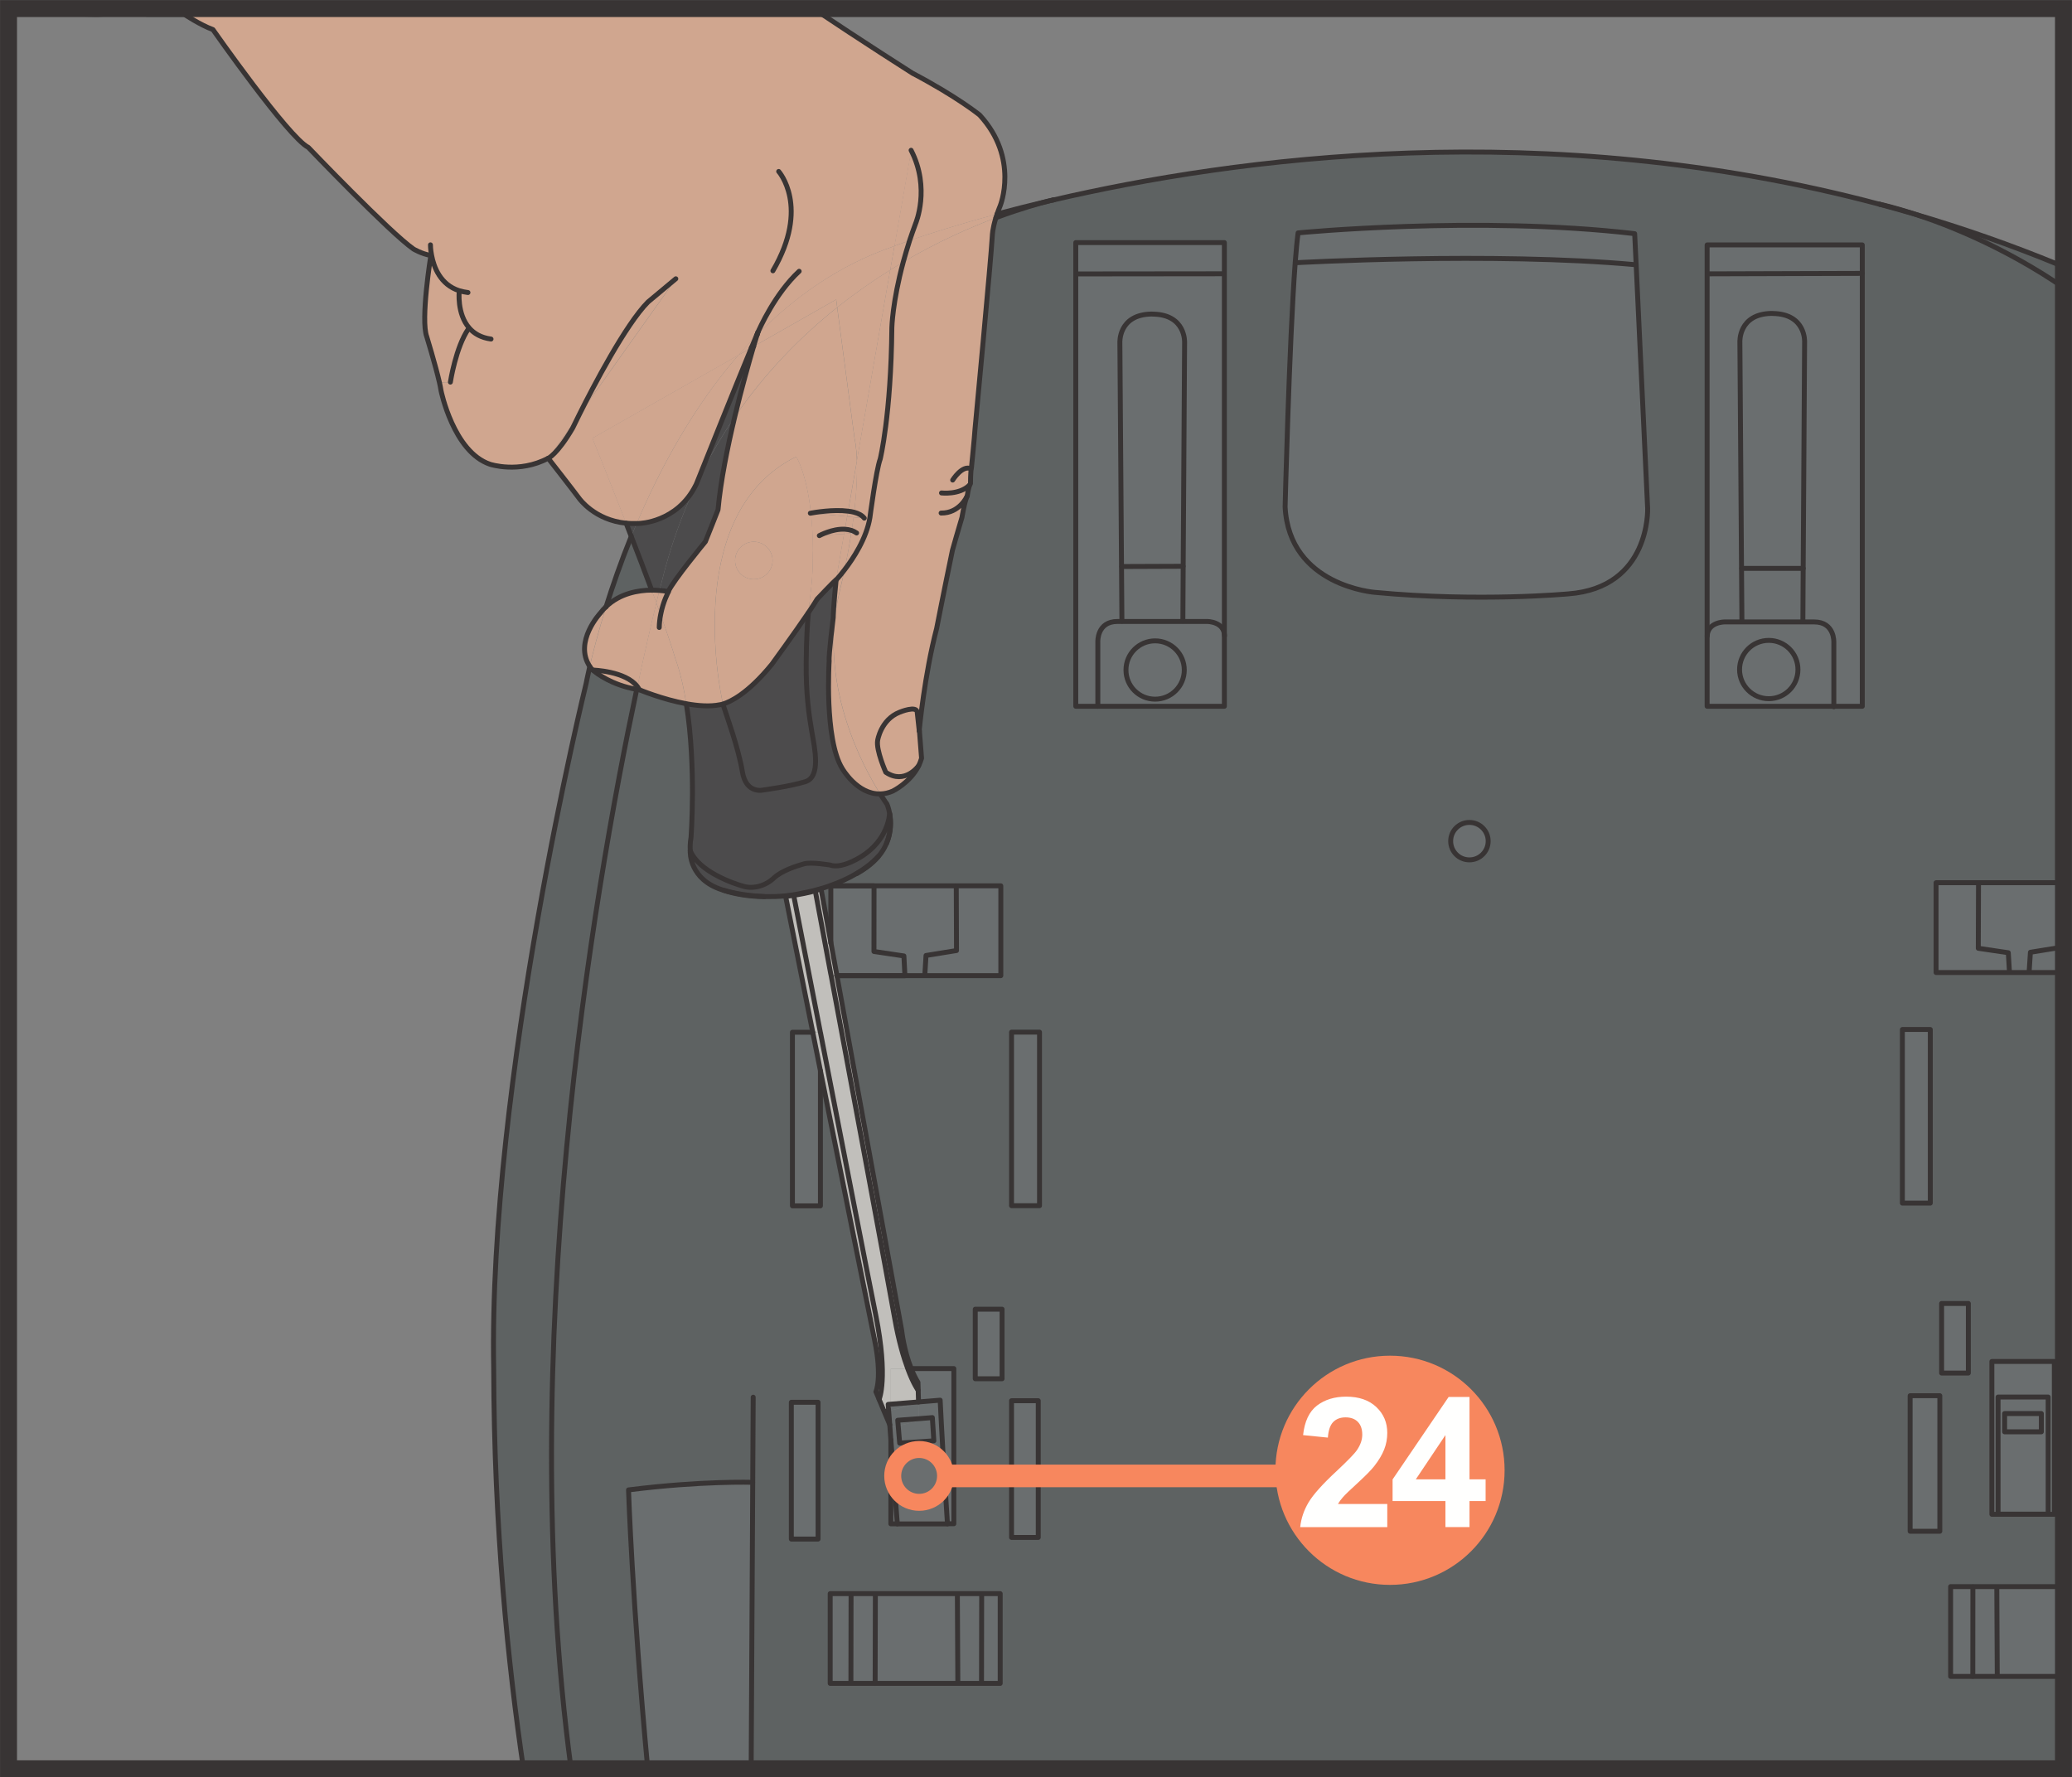 <?xml version="1.0" encoding="UTF-8"?>
<!DOCTYPE svg PUBLIC "-//W3C//DTD SVG 1.1//EN" "http://www.w3.org/Graphics/SVG/1.1/DTD/svg11.dtd">
<!-- Creator: CorelDRAW 2017 -->
<svg xmlns="http://www.w3.org/2000/svg" xml:space="preserve" width="32.306mm" height="27.71mm" version="1.1" style="shape-rendering:geometricPrecision; text-rendering:geometricPrecision; image-rendering:optimizeQuality; fill-rule:evenodd; clip-rule:evenodd"
viewBox="0 0 265.08 227.36"
 xmlns:xlink="http://www.w3.org/1999/xlink">
 <rect x="0" y="0" width="265.08" height="227.36" fill="#808080" stroke="none"/>
 <defs>
  <style type="text/css">
   <![CDATA[
    .str2 {stroke:#383434;stroke-width:2.17;stroke-miterlimit:4}
    .str4 {stroke:#F7875E;stroke-width:2.17;stroke-miterlimit:4}
    .str3 {stroke:#F7875E;stroke-width:2.89;stroke-miterlimit:4}
    .str1 {stroke:#383434;stroke-width:0.63;stroke-miterlimit:10}
    .str0 {stroke:#383434;stroke-width:0.63;stroke-linecap:round;stroke-linejoin:round;stroke-miterlimit:10}
    .fil6 {fill:none;fill-rule:nonzero}
    .fil2 {fill:#FFFFFE;fill-rule:nonzero}
    .fil5 {fill:#4C4B4C;fill-rule:nonzero}
    .fil7 {fill:#F7875E;fill-rule:nonzero}
    .fil0 {fill:#5E6262;fill-rule:nonzero}
    .fil4 {fill:#C1BFBB;fill-rule:nonzero}
    .fil3 {fill:#D0A68F;fill-rule:nonzero}
    .fil1 {fill:#6A6E6F;fill-rule:nonzero}
   ]]>
  </style>
 </defs>
 <g id="Слой_x0020_1">
  <path class="fil0" d="M104.66 179.39l-3.42 0 0 17.5 3.42 0 0 -17.5zm-37.69 46.89l15.9 0c-2.01,-21.61 -2.46,-35.68 -2.46,-35.68 9.33,-1.18 15.88,-0.97 15.88,-0.97l0 0 -0.2 36.65 167.9 0 0 -11.82 -8.47 0 -3.13 0 -2.84 0 0 -11.49 2.85 0 3.06 0 8.53 0 0 -78.57 -4.39 0 -2.52 0 -9.39 0 0 -11.49 5.43 0 10.5 0 0.37 0 0 -78.83c-0.35,-0.15 -0.55,-0.21 -0.55,-0.21 -6.26,-2.58 -12.51,-4.76 -18.71,-6.56 -1.42,-0.41 -2.83,-0.8 -4.23,-1.18 -0.04,-0.01 -0.06,-0.01 -0.06,-0.01 -42.73,-11.37 -82.6,-5.91 -105.68,-0.54 -0.02,0.01 -0.04,0.01 -0.06,0.01 -0.07,0.01 -0.16,0.04 -0.27,0.06 -0.07,0.02 -0.16,0.04 -0.25,0.06 -1.13,0.28 -3.55,0.94 -6.76,2.14 -0.47,1.5 -0.47,2.32 -0.47,2.32 -0.16,2.91 -2.22,24.8 -2.22,24.8 -0.04,0.89 -0.45,4.86 -0.45,4.86 -0.12,0.48 -0.12,2.02 -0.12,2.02 -0.28,0.49 -0.41,1.58 -0.41,1.58 -0.32,0.56 -0.69,2.75 -0.69,2.75 -0.32,1.05 -1.22,4.21 -1.22,4.21 -1.18,5.63 -2.02,10 -2.02,10 -1.55,5.93 -2.2,12.75 -2.23,13.06l0 0.01 0.28 3.56c-0.09,0.33 -0.21,0.65 -0.36,0.95 -1.07,2.16 -3.32,3.26 -3.32,3.26 -0.56,0.23 -1.08,0.35 -1.58,0.36 0.52,0.82 0.85,1.27 0.85,1.27 0,0 0.21,0.46 0.34,1.19l0 0c0,0.03 0.01,0.05 0.01,0.08 0.16,0.95 0.21,2.32 -0.41,3.76 -0.02,0.06 -0.05,0.12 -0.08,0.18 -0.4,0.9 -0.88,1.41 -0.97,1.51 -0.01,0.01 -0.02,0.02 -0.02,0.02 -0.62,0.72 -1.46,1.43 -2.6,2.07 -0.05,0.03 -0.09,0.05 -0.14,0.08 -1.12,0.67 -2.3,1.17 -3.35,1.55l0.01 0.03 5.53 -0.01 0 0.01 10.52 0 5.7 0 0 11.49 -9.72 0 -2.55 0 0 0 -8.72 -0 8.3 45.4c0,0 0.26,2.5 1.22,4.88l5.47 0 0 19.85 -0.83 0 0 0.01 -6.41 0 0 -0.01 -0.83 0 0 -10.74c-0.05,-0.64 -0.1,-1.31 -0.14,-1.93l-0.69 -1.63 -0.67 -1.61 -0.41 -0.98c0,0 0.83,-1.82 -0.18,-6.67 -0.56,-2.68 -3.97,-19.69 -6.92,-34.39l0 17.28 -3.57 0 0 -22.21 2.59 0c-1.94,-9.71 -3.47,-17.37 -3.47,-17.37 0,0 0.43,-0.05 1.05,-0.14 0.76,-0.12 1.83,-0.31 2.76,-0.58 0.25,-0.07 0.49,-0.16 0.72,-0.24l-0 -0.02c-1.34,0.4 -2.27,0.54 -2.27,0.54 -1.64,0.38 -3.22,0.49 -4.63,0.47 -0.11,0 -0.21,-0 -0.31,-0 -1.94,-0.02 -3.74,-0.3 -5.24,-0.81 -0.08,-0.03 -0.12,-0.04 -0.12,-0.04l-0.05 -0.01c-4.19,-1.34 -4.1,-4.77 -4.08,-5.02l0 -0.01c-0.06,-0.94 0.09,-1.6 0.09,-1.6 0,0 0.7,-9.04 -0.59,-17.14 -3.07,-0.56 -5.99,-1.78 -5.99,-1.78 -0.12,-0.02 -0.25,-0.04 -0.38,-0.06 -3.2,-0.57 -5.1,-2.03 -5.62,-2.48 -0.1,-0.08 -0.15,-0.13 -0.15,-0.13 -0.09,-0.11 -0.17,-0.23 -0.24,-0.34 -0.32,1.39 -0.47,2.19 -0.47,2.19 0,0 -12.51,50.79 -11.81,87.64 0.05,20.32 1.84,37.91 3.81,51.17zm61.23 -58.8l-3.43 0 0 8.9 3.43 0 0 -8.9zm4.64 11.72l-3.42 0 0 17.49 3.42 0 0 -17.49zm0.15 -47.16l-3.57 0 0 22.21 3.57 0 0 -22.21zm57.4 -24.43c0,-1.32 -1.08,-2.39 -2.4,-2.39 -1.33,0 -2.4,1.07 -2.4,2.39 0,1.33 1.07,2.4 2.4,2.4 1.32,0 2.4,-1.07 2.4,-2.4zm10.24 -31.63c10.55,-0.78 10.15,-10.94 10.15,-10.94l-1.47 -31.17 -0.19 -3.97c-20.11,-2.35 -43.06,-0.1 -43.06,-0.1 -0.13,0.97 -0.25,2.28 -0.37,3.82 -0.78,10.33 -1.29,31.22 -1.29,31.22 0.52,10.15 11.52,10.94 11.52,10.94 13.28,1.27 24.7,0.2 24.7,0.2zm46.32 55.73l-3.58 0 0 22.21 3.58 0 0 -22.21zm1.22 46.85l-3.8 0 0 17.34 3.8 0 0 -17.34zm3.65 -11.8l-3.42 0 0 8.9 3.42 0 0 -8.9zm11 7.42l-7.99 0 0 19.55 7.99 0 0 -19.55zm-150.86 41.18l10.58 0 3.02 0 2.39 0 0 -11.49 -2.37 0 -3.11 0 -10.49 0 -3.11 0 -2.67 0 0 11.49 2.66 0 3.1 0zm122.65 -125l3.64 0 0 -55.39 0 -3.64 -19.85 0 0 3.7 0 46.34 0 8.98 16.21 0zm-77.97 -9.11l0 -46.22 0 -3.99 -19.01 0 0 4.01 0 55.31 2.82 0 16.2 0 0 -9.11z"/>
  <polygon class="fil1" points="263.99,124.41 259.6,124.41 259.6,124.27 259.76,121.82 263.66,121.19 263.62,113.01 263.62,112.92 263.99,112.92 "/>
  <polygon class="fil1" points="263.99,214.46 255.52,214.46 255.52,214.4 255.46,203.03 255.46,202.98 263.99,202.98 "/>
  <polygon class="fil1" points="263.62,113.01 263.66,121.19 259.76,121.82 259.6,124.26 259.6,124.41 257.08,124.41 257.08,124.36 256.93,121.88 253.09,121.31 253.12,112.98 253.12,112.92 263.62,112.92 "/>
  <path class="fil1" d="M262.03 178.72l-6.41 0 0 14.99 6.41 0 0 -14.99zm0.79 15l-7.99 0 0 -19.55 7.99 0 0 19.55z"/>
  <path class="fil1" d="M261.16 180.83l-4.7 0 0 2.34 4.7 0 0 -2.34zm0.88 12.87l-6.41 0 0 -14.99 6.41 0 0 14.99z"/>
  <polygon class="fil1" points="261.16,183.17 256.46,183.17 256.46,180.83 261.16,180.83 "/>
  <polygon class="fil1" points="257.08,124.35 257.08,124.41 247.69,124.41 247.69,112.92 253.12,112.92 253.12,112.98 253.09,121.31 256.93,121.88 "/>
  <polygon class="fil1" points="255.52,214.4 255.52,214.46 252.39,214.46 252.39,214.44 252.4,203.02 252.4,202.97 255.46,202.97 255.46,203.03 "/>
  <polygon class="fil1" points="252.4,202.97 252.4,203.02 252.39,214.44 252.39,214.46 249.55,214.46 249.55,202.97 "/>
  <polygon class="fil1" points="251.82,175.65 248.4,175.65 248.4,166.75 251.82,166.75 "/>
  <polygon class="fil1" points="248.17,195.89 244.38,195.89 244.38,178.55 248.17,178.55 "/>
  <polygon class="fil1" points="246.95,153.91 243.37,153.91 243.37,131.7 246.95,131.7 "/>
  <path class="fil1" d="M230.68 72.71l0.18 -28.96c0,0 0.19,-3.58 -4.04,-3.65l-0.21 -0c-4.23,0.08 -4.02,3.68 -4.02,3.68l0.21 28.94 0.05 6.65 0 0.19 -2.2 0c-0.04,0 -2.17,0.01 -2.23,1.82l-0.01 0 0 -46.34 0.03 0 19.81 -0.06 0.01 0 0 55.39 -3.64 0 0 -8.16c0,0 0.14,-2.64 -2.52,-2.63l-1.44 0 0 -0.21 0.04 -6.64z"/>
  <polygon class="fil1" points="238.25,31.33 238.25,34.97 238.24,34.97 218.43,35.03 218.4,35.03 218.4,31.33 "/>
  <path class="fil1" d="M230.02 85.65c0,-2.06 -1.67,-3.73 -3.73,-3.73 -2.06,0 -3.74,1.67 -3.74,3.73 0,2.07 1.67,3.73 3.74,3.73 2.06,0 3.73,-1.67 3.73,-3.73zm4.59 -3.46l0 8.16 -16.21 0 0 -8.98 0.01 0c0.05,-1.81 2.18,-1.81 2.23,-1.81l2.2 0 7.8 0 1.44 0c2.66,-0.01 2.53,2.63 2.53,2.63z"/>
  <path class="fil1" d="M226.82 40.1c4.23,0.07 4.04,3.65 4.04,3.65l-0.18 28.96 -7.85 0 -0.04 0 -0.21 -28.95c0,0 -0.21,-3.6 4.03,-3.68l0.21 0.01z"/>
  <polygon class="fil1" points="230.68,72.71 230.64,79.35 230.64,79.56 222.84,79.56 222.84,79.37 222.79,72.71 222.83,72.71 "/>
  <path class="fil1" d="M226.29 81.92c2.06,0 3.73,1.67 3.73,3.73 0,2.07 -1.67,3.73 -3.73,3.73 -2.06,0 -3.73,-1.67 -3.73,-3.73 0,-2.06 1.67,-3.73 3.73,-3.73z"/>
  <path class="fil1" d="M210.78 65.03c0,0 0.39,10.15 -10.15,10.94 0,0 -11.42,1.07 -24.7,-0.19 0,0 -11,-0.78 -11.52,-10.94 0,0 0.52,-20.9 1.29,-31.22l0.03 0c0,0 25.19,-1.42 43.52,0.26l0.06 -0.01 1.47 31.17z"/>
  <path class="fil1" d="M209.12 29.89l0.19 3.97 -0.06 0.01c-18.33,-1.67 -43.52,-0.26 -43.52,-0.26l-0.03 0c0.12,-1.55 0.24,-2.85 0.37,-3.82 0,0 22.95,-2.25 43.06,0.1z"/>
  <path class="fil1" d="M187.99 105.21c1.32,0 2.4,1.07 2.4,2.39 0,1.33 -1.08,2.4 -2.4,2.4 -1.33,0 -2.4,-1.07 -2.4,-2.4 0,-1.32 1.07,-2.39 2.4,-2.39z"/>
  <path class="fil1" d="M151.51 85.71c0,-2.06 -1.67,-3.73 -3.73,-3.73 -2.07,0 -3.73,1.67 -3.73,3.73 0,2.06 1.67,3.73 3.73,3.73 2.06,0 3.73,-1.67 3.73,-3.73zm5.13 -4.48l0 9.12 -16.2 0 0 -8.22c0,0 -0.14,-2.64 2.53,-2.63l0.56 0 7.8 0 3.08 0c0.07,0 2.11,0.01 2.23,1.74z"/>
  <path class="fil1" d="M156.64 35.02l0 46.22c-0.11,-1.73 -2.16,-1.74 -2.23,-1.74l-3.08 0 0 -0.07 0.04 -6.99 0.18 -28.6c0,0 0.19,-3.58 -4.04,-3.65l-0.22 -0c-4.23,0.08 -4.02,3.68 -4.02,3.68l0.21 28.62 0.05 6.98 0 0.05 -0.56 0c-2.67,-0 -2.53,2.63 -2.53,2.63l0 8.22 -2.82 0 0 -55.31 0.01 0 18.87 -0.02 0.13 0z"/>
  <polygon class="fil1" points="156.64,31.03 156.64,35.01 156.51,35.01 137.64,35.04 137.63,35.04 137.63,31.03 "/>
  <path class="fil1" d="M147.51 40.18c4.23,0.07 4.04,3.65 4.04,3.65l-0.18 28.6 -0.02 0 -7.84 0.03 -0.04 0 -0.21 -28.62c0,0 -0.21,-3.6 4.03,-3.68l0.21 0.01z"/>
  <polygon class="fil1" points="151.38,72.44 151.34,79.43 151.34,79.5 143.53,79.5 143.53,79.45 143.48,72.47 143.52,72.47 151.36,72.44 "/>
  <path class="fil1" d="M147.78 81.98c2.06,0 3.73,1.67 3.73,3.73 0,2.06 -1.67,3.73 -3.73,3.73 -2.07,0 -3.73,-1.67 -3.73,-3.73 0,-2.06 1.67,-3.73 3.73,-3.73z"/>
  <path class="fil2" d="M134.69 25.59c-0.07,0.01 -0.16,0.04 -0.27,0.06 0.09,-0.02 0.18,-0.04 0.27,-0.06z"/>
  <path class="fil2" d="M134.17 25.71c0.08,-0.02 0.17,-0.04 0.25,-0.06 -0.07,0.02 -0.16,0.04 -0.25,0.06z"/>
  <polygon class="fil1" points="132.98,154.24 129.41,154.24 129.41,132.04 132.98,132.04 "/>
  <polygon class="fil1" points="132.83,196.68 129.41,196.68 129.41,179.19 132.83,179.19 "/>
  <polygon class="fil1" points="128.2,176.38 124.77,176.38 124.77,167.47 128.2,167.47 "/>
  <polygon class="fil1" points="128.04,113.32 128.04,124.81 118.32,124.81 118.32,124.69 118.47,122.23 122.37,121.6 122.34,113.38 122.34,113.32 "/>
  <polygon class="fil1" points="127.96,203.87 127.96,215.35 125.57,215.35 125.57,215.24 125.59,203.95 125.59,203.87 "/>
  <path class="fil3" d="M98.87 34.64c4.81,-8.19 0.74,-12.71 0.74,-12.71l-0.74 12.71zm5.18 -33.55l-102 0 -0.02 0.28c0,0 9.67,0.58 10.82,0.46 0,0 4.83,-0.34 5.87,0l4.83 0c0,0 2.07,1.38 3.68,1.96 0,0 9.67,13.81 12.2,15.08 0,0 10.47,10.94 13.47,13.01 0,0 1.04,0.62 2.21,0.82l0.09 -0.02c0.28,1.49 1.11,3.75 3.55,4.52l-0.01 0.05c0,0 -0.32,2.9 1.29,4.73l-0.09 0.07c-1.64,2.32 -2.32,6.83 -2.32,6.83l-1.4 0.06c0.09,0.41 0.16,0.76 0.2,1.03 0,0 1.57,7.85 6.27,9.43 0,0 3.68,1.21 7.44,-0.77l3.99 -5.6c1.77,-3.55 5.94,-11.55 8.8,-14.41l3.56 -2.96 -12.35 17.37c-0.54,1.07 -0.85,1.73 -0.85,1.73 -1.98,3.38 -3.13,3.87 -3.13,3.87 0,0 3.28,4.21 3.97,5.14 0,0 1.95,2.77 6,3.17 -2.31,-5.93 -4.32,-10.88 -4.32,-10.88l18.69 -10.63c0.74,-0.86 1.52,-1.71 2.32,-2.52 0.05,-0.13 0.1,-0.22 0.13,-0.29 0,0 0.01,-0.02 0.03,-0.05 0,-0.01 0.01,-0.02 0.01,-0.03 -0.01,0.03 -0.04,0.13 -0.09,0.28 4.79,-4.88 10.52,-8.92 17.36,-11.28 0,0 0.07,-0.02 0.2,-0.08l2.14 -12.22c2.51,4.86 0.57,9.38 0.57,9.38 -0.27,0.74 -0.52,1.45 -0.74,2.13 2.2,-0.76 6.01,-2 11.18,-3.38 0.11,-0.32 0.24,-0.67 0.39,-1.04 0,0 2.47,-6.07 -2.63,-11.61 0,0 -2.87,-2.34 -8.58,-5.34 0,0 -6.47,-4.11 -12.69,-8.29z"/>
  <path class="fil2" d="M127.57 27.37c2,-0.54 4.21,-1.1 6.6,-1.66 -1.13,0.28 -3.55,0.94 -6.76,2.14 0.04,-0.16 0.1,-0.32 0.16,-0.48z"/>
  <path class="fil3" d="M127.57 27.37c-0.06,0.17 -0.11,0.33 -0.16,0.48 -3.3,1.24 -7.43,3.06 -11.85,5.66 0.24,-0.86 0.51,-1.79 0.83,-2.76 2.2,-0.76 6.02,-2 11.18,-3.38z"/>
  <path class="fil3" d="M127.41 27.86c-0.47,1.5 -0.47,2.32 -0.47,2.32 -0.16,2.91 -2.22,24.8 -2.22,24.8 -0.04,0.89 -0.44,4.86 -0.44,4.86 -0.12,0.48 -0.12,2.02 -0.12,2.02 -0.28,0.49 -0.41,1.58 -0.41,1.58 -0.32,0.56 -0.69,2.75 -0.69,2.75 -0.32,1.05 -1.21,4.21 -1.21,4.21 -1.17,5.62 -2.02,10 -2.02,10 -1.55,5.93 -2.2,12.75 -2.23,13.05l-0.25 -2.3c-0.02,-0.99 -2.26,-0.05 -2.26,-0.05 -2.4,0.95 -2.8,3.61 -2.8,3.61 -0.21,1.27 1.04,4.07 1.04,4.07 2.45,1.65 4.19,-0.82 4.19,-0.82l0.01 0c-1.07,2.17 -3.32,3.26 -3.32,3.26 -0.55,0.23 -1.08,0.35 -1.58,0.36 -2.26,-3.57 -8.02,-14.19 -5.23,-25.79 0.24,-1.01 0.46,-1.97 0.65,-2.89 1.13,-1.47 2.81,-4.02 3.25,-6.68 0,0 0.8,-6.13 1.32,-7.5 0,0 1.38,-5.61 1.49,-16.83 0,0 0.07,-3.24 1.46,-8.39 4.42,-2.59 8.55,-4.41 11.85,-5.65z"/>
  <polygon class="fil1" points="125.59,203.87 125.59,203.95 125.57,215.24 125.57,215.35 122.54,215.35 122.54,215.33 122.49,203.96 122.49,203.87 "/>
  <polygon class="fil1" points="122.54,215.33 122.54,215.35 111.96,215.35 111.99,203.9 111.99,203.87 122.48,203.87 122.48,203.96 "/>
  <polygon class="fil1" points="122.34,113.38 122.37,121.6 118.47,122.23 118.32,124.69 118.32,124.81 115.77,124.81 115.64,122.29 111.81,121.73 111.82,113.32 122.34,113.32 "/>
  <path class="fil1" d="M122.03 175.08l0 19.85 -0.82 0c-0.01,-0.21 -0.41,-6.47 -0.54,-8.55 -0.11,-1.85 -0.39,-7.26 -0.39,-7.26l-2.8 0.23 -0.04 -1.51 -0.02 -1c-0.34,-0.55 -0.63,-1.15 -0.86,-1.76l5.47 0z"/>
  <polygon class="fil2" points="121.21,194.94 114.8,194.94 114.8,194.94 121.21,194.94 "/>
  <path class="fil1" d="M121.21 194.94l-6.41 0c-0.01,-0.2 -0.48,-6.27 -0.64,-8.28 -0.04,-0.57 -0.12,-1.48 -0.19,-2.47l0 -1.59 0.01 0.02 0.93 -0.23 0.19 2.21 4.37 -0.29 -0.19 -2.97 -1.74 0.13 -0.05 -1.95 -0.01 -0.19 2.8 -0.23c0,0 0.27,5.41 0.39,7.25 0.13,2.08 0.52,8.35 0.54,8.55z"/>
  <polygon class="fil1" points="119.28,181.36 119.47,184.32 115.1,184.61 114.91,182.4 117.55,181.77 117.54,181.49 "/>
  <path class="fil3" d="M117.6 93.46l0.28 3.56c-0.09,0.33 -0.21,0.65 -0.36,0.95l-0.01 -0.01c0,0 -1.75,2.47 -4.19,0.82 0,0 -1.25,-2.8 -1.04,-4.07 0,0 0.4,-2.66 2.81,-3.61 0,0 2.24,-0.94 2.26,0.05l0.25 2.3 0 0.01z"/>
  <polygon class="fil1" points="117.54,181.49 117.55,181.77 114.91,182.4 114.85,181.69 "/>
  <polygon class="fil1" points="117.49,179.54 117.54,181.49 114.85,181.69 114.91,182.4 113.98,182.63 113.97,182.6 113.97,180.42 "/>
  <polygon class="fil1" points="117.49,179.35 117.49,179.54 113.97,180.42 113.97,179.64 "/>
  <path class="fil4" d="M117.45 177.84l0.04 1.51 -3.52 0.28 0 -4.55 2.16 0c0.73,1.98 1.32,2.76 1.32,2.76z"/>
  <path class="fil4" d="M117.42 176.84l0.02 1c0,0 -0.59,-0.78 -1.32,-2.76l0.43 0c0.24,0.61 0.52,1.21 0.86,1.76z"/>
  <path class="fil3" d="M116.56 19.24c2.52,4.86 0.57,9.38 0.57,9.38 -0.27,0.74 -0.52,1.45 -0.74,2.14 -1,0.34 -1.66,0.59 -1.96,0.7l2.13 -12.22z"/>
  <path class="fil4" d="M116.56 175.08l-0.43 0c-0.53,-1.44 -1.15,-3.51 -1.66,-6.39 -0.84,-4.74 -5.42,-29.33 -8.14,-43.89l0.71 0 8.29 45.4c0,0 0.26,2.5 1.22,4.88z"/>
  <path class="fil4" d="M116.13 175.08l-2.16 0 0 4.55 -0.34 0.03c0,0 0.02,0.32 0.06,0.83l-0.55 0.14 -0.67 -1.61c0,0 1.18,-2.69 -0.42,-10.73 -0.94,-4.72 -4.39,-22.4 -7.09,-36.22l0 -0.03 -0 0c-1.86,-9.57 -3.36,-17.27 -3.41,-17.51 0.76,-0.12 1.83,-0.31 2.76,-0.58 0,0 0.81,4.35 1.98,10.62l0 0.23 0.05 0c2.71,14.56 7.29,39.15 8.14,43.89 0.51,2.87 1.13,4.95 1.66,6.39z"/>
  <polygon class="fil2" points="115.77,124.81 115.77,124.82 107.05,124.81 "/>
  <polygon class="fil1" points="115.64,122.29 115.77,124.81 107.05,124.81 106.29,120.66 106.29,113.33 111.82,113.33 111.81,121.73 "/>
  <path class="fil3" d="M116.39 30.76c-0.32,0.97 -0.59,1.89 -0.83,2.76 -0.55,0.33 -1.11,0.66 -1.67,1.01l0.54 -3.07c0.3,-0.11 0.97,-0.36 1.96,-0.7z"/>
  <path class="fil1" d="M114.8 194.94l-0.83 0 0 -10.74c0.07,0.98 0.15,1.9 0.19,2.47 0.16,2.01 0.63,8.08 0.64,8.28z"/>
  <path class="fil3" d="M115.56 33.51c-1.4,5.15 -1.46,8.39 -1.46,8.39 -0.11,11.22 -1.49,16.83 -1.49,16.83 -0.51,1.38 -1.32,7.5 -1.32,7.5 -0.44,2.66 -2.11,5.21 -3.25,6.68 0.36,-1.7 0.64,-3.25 0.86,-4.67l0.69 -0.05c-0.19,-0.14 -0.4,-0.24 -0.63,-0.31 0.09,-0.59 0.17,-1.16 0.24,-1.71l1.37 0.12c-0.27,-0.36 -0.74,-0.6 -1.29,-0.75 0.34,-2.92 0.4,-5.09 0.34,-6.61l4.26 -24.39c0.56,-0.35 1.12,-0.69 1.67,-1.01z"/>
  <path class="fil3" d="M114.43 31.46l-0.53 3.07c-2.23,1.39 -4.52,2.98 -6.79,4.79l-0.13 -1.01 -10.55 6c0.2,-0.69 0.36,-1.2 0.45,-1.49 4.78,-4.88 10.52,-8.92 17.36,-11.28 0,0 0.07,-0.02 0.2,-0.08z"/>
  <path class="fil2" d="M113.97 182.6l0 1.59c-0.05,-0.64 -0.1,-1.31 -0.14,-1.93l0.14 0.34z"/>
  <path class="fil2" d="M113.97 180.43l0 2.18 -0.14 -0.34c-0.05,-0.68 -0.1,-1.3 -0.14,-1.77l0.28 -0.07z"/>
  <path class="fil2" d="M113.97 179.64l0 0.79 -0.28 0.07c-0.04,-0.51 -0.06,-0.83 -0.06,-0.83l0.34 -0.03z"/>
  <path class="fil3" d="M113.89 34.53l-4.26 24.39c-0.06,-1.97 -0.3,-2.84 -0.3,-2.84l-2.22 -16.76c2.27,-1.81 4.55,-3.4 6.78,-4.79z"/>
  <path class="fil2" d="M113.83 104.13c0.17,0.95 0.21,2.32 -0.41,3.76 0.37,-0.91 0.64,-2.17 0.41,-3.76z"/>
  <path class="fil5" d="M113.83 104.13c0.23,1.59 -0.03,2.85 -0.41,3.76 -0.03,0.06 -0.05,0.12 -0.08,0.18 -0.24,0.5 -0.55,1.01 -0.97,1.51 -0.01,0.01 -0.02,0.02 -0.02,0.02 -0.8,0.86 -1.75,1.57 -2.74,2.15 -3.67,2.04 -7.83,2.96 -11.51,2.97 -0.11,0 -0.21,-0.01 -0.31,-0.01 -2.72,-0.08 -4.75,-0.65 -5.24,-0.81 -0.08,-0.02 -0.12,-0.04 -0.12,-0.04 -0.01,-0.01 -0.03,-0.01 -0.04,-0.01 -0.23,-0.08 -0.44,-0.16 -0.65,-0.25 -2.69,-1.13 -3.33,-3.28 -3.43,-4.77l0 -0.01c1.08,2.71 5.58,4.23 6.84,4.59 1.26,0.35 2.79,-0.06 3.84,-1.05 1.05,-0.99 2.93,-1.55 3.87,-1.83 0.95,-0.28 3.4,0.16 3.4,0.16 0,0 1.13,0.58 3.79,-1 3.6,-2.15 3.76,-5.47 3.77,-5.62 0.01,0.02 0.01,0.05 0.01,0.08z"/>
  <path class="fil2" d="M113.83 182.26l-0.69 -1.63 0.55 -0.14c0.03,0.47 0.08,1.09 0.14,1.77z"/>
  <path class="fil5" d="M113.82 104.05l0 0.01c-0.01,0.15 -0.16,3.47 -3.77,5.62 -2.66,1.58 -3.79,1 -3.79,1 0,0 -2.45,-0.43 -3.4,-0.16 -0.95,0.28 -2.82,0.84 -3.87,1.83 -1.05,0.99 -2.58,1.4 -3.84,1.05 -1.26,-0.35 -5.76,-1.88 -6.84,-4.59 -0.06,-0.93 0.09,-1.61 0.09,-1.61 0,0 0.7,-9.04 -0.59,-17.14 1.49,0.27 3.03,0.38 4.29,0.12 0,0 0.14,-0.01 0.4,-0.09 0.02,0.1 0.04,0.18 0.06,0.22 0.38,1.19 1.92,5.41 2.41,8.39 0.49,2.98 2.74,2.35 2.74,2.35 0,0 3.28,-0.43 5.31,-1.05 2.03,-0.62 1.21,-4.26 0.84,-6.39 -0.37,-2.14 -0.76,-4.74 -0.73,-8.86 0.03,-3 0.14,-4.89 0.28,-6.36 0.46,-0.69 0.86,-1.3 1.11,-1.72 0,0 2.18,-2.31 2.43,-2.47 0,0 -0.37,3.6 -0.37,4.82 0,0 -0.61,4.94 -0.52,5.54 0,0 -0.65,9.99 1.65,13.76 0,0 1.9,3.36 4.9,3.27 0.52,0.82 0.85,1.27 0.85,1.27 0,0 0.21,0.45 0.34,1.18z"/>
  <path class="fil3" d="M112.62 101.59c-3,0.09 -4.9,-3.27 -4.9,-3.27 -2.31,-3.76 -1.66,-13.76 -1.66,-13.76 -0.08,-0.61 0.52,-5.54 0.52,-5.54 0,-1.21 0.37,-4.82 0.37,-4.82 0,0 0.46,-0.49 1.08,-1.3 -0.19,0.92 -0.41,1.88 -0.65,2.89 -2.78,11.6 2.97,22.22 5.23,25.79z"/>
  <path class="fil4" d="M112.05 168.29c1.61,8.03 0.42,10.73 0.42,10.73l-0.41 -0.98c0,0 0.83,-1.82 -0.18,-6.67 -0.56,-2.68 -3.97,-19.69 -6.92,-34.39l0 -4.9c2.69,13.81 6.15,31.5 7.09,36.22z"/>
  <path class="fil2" d="M112.38 109.57c0.42,-0.5 0.74,-1.01 0.97,-1.51 -0.4,0.9 -0.88,1.41 -0.97,1.51z"/>
  <polygon class="fil1" points="111.99,203.87 111.99,203.91 111.96,215.35 108.86,215.35 108.86,215.32 108.88,203.9 108.88,203.87 "/>
  <polygon class="fil2" points="111.82,113.32 111.82,113.32 106.29,113.32 "/>
  <path class="fil3" d="M110.57 66.28l-1.37 -0.12c0.03,-0.21 0.05,-0.42 0.08,-0.63 0.55,0.15 1.01,0.39 1.29,0.75z"/>
  <path class="fil2" d="M112.36 109.59c-0.62,0.72 -1.46,1.43 -2.59,2.07 -0.05,0.03 -0.1,0.05 -0.14,0.08 0.99,-0.58 1.94,-1.29 2.74,-2.15z"/>
  <path class="fil3" d="M109.63 58.92c0.05,1.52 0,3.69 -0.34,6.61 -0.25,-0.06 -0.51,-0.11 -0.78,-0.15l1.13 -6.47z"/>
  <path class="fil3" d="M109.63 58.92l-1.13 6.47c-1.9,-0.25 -4.33,0.17 -4.76,0.25 -0.56,-5.19 -1.88,-7.22 -1.88,-7.22 -14.17,6.97 -10.01,29.01 -9.35,31.68 -0.26,0.08 -0.4,0.1 -0.4,0.1 -1.26,0.26 -2.8,0.15 -4.29,-0.12 -0.33,-2.08 -0.79,-4.09 -1.43,-5.87 -0.4,-1.35 -1,-3.14 -1.73,-5.17l0.85 -3.31 0.01 -0.02c0.52,-1.29 4.73,-6.39 4.73,-6.39 0.16,-0.36 1.62,-4.08 1.62,-4.08 0.33,-3.66 1.21,-8 2.14,-11.9 3.92,-5.72 8.47,-10.32 13.09,-14.01l2.22 16.76c0,0 0.24,0.88 0.3,2.85z"/>
  <path class="fil2" d="M109.59 68.18l-0.69 0.05c0.03,-0.12 0.04,-0.24 0.06,-0.36 0.22,0.07 0.43,0.18 0.63,0.31z"/>
  <path class="fil3" d="M109.28 65.53c-0.02,0.21 -0.05,0.42 -0.08,0.63l-0.83 -0.08 0.12 -0.69c0.28,0.03 0.54,0.08 0.78,0.15z"/>
  <path class="fil3" d="M108.38 66.08l0.83 0.08c-0.07,0.54 -0.15,1.12 -0.24,1.71 -0.28,-0.1 -0.57,-0.15 -0.87,-0.17l0.28 -1.62z"/>
  <path class="fil3" d="M108.97 67.87c-0.02,0.12 -0.04,0.24 -0.06,0.36l-0.92 0.06 0.1 -0.59c0.3,0.02 0.59,0.07 0.87,0.16z"/>
  <path class="fil3" d="M107.99 68.29l0.91 -0.06c-0.22,1.42 -0.5,2.97 -0.87,4.68 -0.62,0.81 -1.08,1.3 -1.08,1.3l1.03 -5.91z"/>
  <polygon class="fil1" points="108.88,203.87 108.88,203.9 108.86,215.32 108.86,215.35 106.21,215.35 106.21,203.87 "/>
  <path class="fil3" d="M108.5 65.38l-0.12 0.69 -4.64 -0.43c0,-0.01 -0.01,-0.01 -0.01,-0.02 0.44,-0.08 2.87,-0.5 4.76,-0.25z"/>
  <path class="fil3" d="M108.38 66.08l-0.28 1.62c-1.61,-0.09 -3.28,0.82 -3.28,0.82l3.17 -0.23 -1.03 5.91c-0.25,0.16 -2.43,2.47 -2.43,2.47 -0.25,0.43 -0.65,1.03 -1.11,1.72 0.25,-2.63 0.58,-3.9 0.57,-7.83 0,-1.88 -0.1,-3.51 -0.25,-4.92l4.64 0.43z"/>
  <path class="fil3" d="M108.1 67.7l-0.1 0.59 -3.17 0.23c0,0 1.67,-0.91 3.28,-0.82z"/>
  <path class="fil3" d="M106.97 38.31l0.13 1.01c-4.62,3.69 -9.18,8.29 -13.1,14.01 0.9,-3.73 1.84,-7.07 2.41,-9.01l10.55 -6z"/>
  <path class="fil4" d="M106.29 120.66l0.76 4.15 -0.71 0c-0.01,-0.08 -0.03,-0.16 -0.04,-0.23l0 -3.92z"/>
  <path class="fil2" d="M109.62 111.74c-1.12,0.67 -2.3,1.17 -3.35,1.55 -0.45,0.16 -0.87,0.3 -1.26,0.41 -1.34,0.4 -2.27,0.54 -2.27,0.54 -1.64,0.38 -3.22,0.49 -4.63,0.47 3.68,-0.01 7.84,-0.93 11.51,-2.97z"/>
  <path class="fil2" d="M106.33 124.81l-0.04 0 0 -0.23c0.01,0.07 0.03,0.15 0.04,0.23z"/>
  <path class="fil4" d="M106.29 120.66l0 3.92c-1.17,-6.27 -1.98,-10.62 -1.98,-10.62 0.25,-0.08 0.49,-0.16 0.71,-0.24l1.27 6.94z"/>
  <path class="fil0" d="M106.29 113.32l0 7.33 -1.27 -6.94 -0.01 -0.02c0.39,-0.11 0.81,-0.25 1.26,-0.41l0.01 0.03z"/>
  <path class="fil1" d="M104.96 136.98l0 17.28 -3.58 0 0 -22.21 2.59 0c0.32,1.6 0.65,3.25 0.98,4.93z"/>
  <path class="fil4" d="M104.96 132.07l0 4.91c-0.33,-1.68 -0.67,-3.33 -0.98,-4.93l0.98 0c0.01,0.01 0.01,0.02 0.01,0.02z"/>
  <path class="fil2" d="M104.96 132.05l0 0.02c0,-0 0,-0.01 -0.01,-0.02l0.01 0z"/>
  <path class="fil4" d="M104.95 132.05l-0.98 0c-1.95,-9.71 -3.48,-17.38 -3.48,-17.38 0,0 0.43,-0.04 1.05,-0.14 0.05,0.24 1.55,7.95 3.41,17.51z"/>
  <polygon class="fil1" points="104.66,196.89 101.24,196.89 101.24,179.39 104.66,179.39 "/>
  <path class="fil3" d="M98.84 71.7c0,-1.32 -1.08,-2.4 -2.4,-2.4 -1.33,0 -2.4,1.08 -2.4,2.4 0,1.33 1.07,2.4 2.4,2.4 1.32,0 2.4,-1.07 2.4,-2.4zm5.16 -1.13c0.01,3.92 -0.32,5.2 -0.57,7.83 -1.8,2.66 -4.67,6.61 -4.67,6.61 -3.09,3.8 -5.36,4.82 -6.24,5.09 -0.66,-2.67 -4.82,-24.71 9.35,-31.68 0,0 1.32,2.03 1.88,7.22 -0.04,0.01 -0.07,0.02 -0.07,0.02l0.08 0c0.15,1.4 0.25,3.03 0.25,4.91z"/>
  <path class="fil5" d="M103.87 93.61c0.37,2.13 1.19,5.78 -0.84,6.39 -2.03,0.62 -5.31,1.05 -5.31,1.05 0,0 -2.26,0.63 -2.74,-2.36 -0.49,-2.98 -2.03,-7.2 -2.41,-8.39 -0.01,-0.04 -0.03,-0.12 -0.06,-0.22 0.88,-0.26 3.15,-1.28 6.24,-5.09 0,0 2.88,-3.95 4.67,-6.61 -0.14,1.46 -0.25,3.36 -0.28,6.36 -0.03,4.12 0.36,6.73 0.72,8.86z"/>
  <path class="fil2" d="M103.74 65.63c0,0.01 0.01,0.01 0.01,0.02l-0.08 -0.01c0,0 0.03,-0.01 0.07,-0.01z"/>
  <path class="fil3" d="M99.62 21.93c0,0 4.06,4.52 -0.74,12.71l0.74 -12.71z"/>
  <path class="fil3" d="M96.44 69.3c1.32,0 2.4,1.08 2.4,2.4 0,1.33 -1.08,2.4 -2.4,2.4 -1.33,0 -2.4,-1.07 -2.4,-2.4 0,-1.32 1.07,-2.4 2.4,-2.4z"/>
  <path class="fil1" d="M82.87 226.28c-2.01,-21.61 -2.46,-35.68 -2.46,-35.68 9.33,-1.18 15.88,-0.97 15.88,-0.97l0.01 0 -0.2 36.65 -13.22 0z"/>
  <path class="fil2" d="M96.79 42.9c0.02,-0.03 0.05,-0.06 0.08,-0.08 -0.09,0.3 -0.25,0.81 -0.45,1.49l-0.29 0.17c0.28,-0.7 0.51,-1.24 0.66,-1.58z"/>
  <path class="fil5" d="M96.13 44.47l0.29 -0.16c-0.57,1.94 -1.52,5.28 -2.41,9.01 -1.78,2.6 -3.43,5.42 -4.89,8.5 0.52,-1.29 5.08,-12.69 7.01,-17.35z"/>
  <path class="fil3" d="M96.79 42.9c-0.15,0.34 -0.38,0.88 -0.66,1.58l-1.66 0.94c0.74,-0.86 1.52,-1.71 2.32,-2.52z"/>
  <path class="fil3" d="M94.47 45.42l1.66 -0.94c-1.93,4.66 -6.5,16.06 -7.01,17.35 -0.02,0.05 -0.03,0.09 -0.04,0.1l-0.06 0.12c-2.4,4.84 -7.27,4.91 -7.27,4.91 -0.1,0.01 -0.2,0.01 -0.3,0.01 3.01,-7.07 7.24,-14.89 13.02,-21.56z"/>
  <path class="fil3" d="M75.78 56.05l18.69 -10.63c-5.79,6.67 -10.02,14.48 -13.02,21.56 -0.47,0.01 -0.92,0 -1.35,-0.04 -2.31,-5.93 -4.32,-10.88 -4.32,-10.88z"/>
  <path class="fil2" d="M97.8 114.7c-1.94,-0.02 -3.73,-0.3 -5.24,-0.81 0.49,0.15 2.52,0.72 5.24,0.81z"/>
  <path class="fil2" d="M91.74 113.59c0.21,0.09 0.43,0.17 0.65,0.25 -4.19,-1.34 -4.1,-4.77 -4.08,-5.02 0.1,1.49 0.74,3.63 3.43,4.77z"/>
  <path class="fil5" d="M94.01 53.32c-0.93,3.9 -1.81,8.24 -2.14,11.9 0,0 -1.46,3.72 -1.62,4.08 0,0 -4.21,5.1 -4.73,6.39 0,0 -0.44,-0.1 -1.15,-0.15 0.17,-0.66 0.26,-1 0.26,-1 1.12,-4.56 2.62,-8.72 4.4,-12.5 0.02,-0.04 0.04,-0.07 0.05,-0.1 0,0 0,-0 0.01,-0.01 0.01,-0.01 0.02,-0.05 0.04,-0.1 1.46,-3.08 3.11,-5.91 4.89,-8.5z"/>
  <path class="fil2" d="M89.08 61.93c-0.01,0.01 -0.01,0.01 -0.01,0.01 -0.01,0.03 -0.03,0.07 -0.05,0.1l0.06 -0.12z"/>
  <path class="fil3" d="M81.54 87.83c1.02,-4.81 1.88,-8.46 2.43,-10.71 0.18,0.52 0.36,1.01 0.54,1.51 -0.1,0.51 -0.17,1.07 -0.18,1.65l0.32 -1.25c0.73,2.03 1.33,3.82 1.73,5.17 0.64,1.78 1.1,3.79 1.43,5.87 -3.07,-0.56 -5.99,-1.78 -5.99,-1.78 -0.13,-0.02 -0.26,-0.04 -0.38,-0.06 0.03,-0.13 0.05,-0.26 0.09,-0.4z"/>
  <path class="fil3" d="M86.47 35.65l-12.35 17.37c1.77,-3.55 5.94,-11.54 8.8,-14.41l3.55 -2.96z"/>
  <path class="fil3" d="M85.51 75.7l-0.01 0.02c0,0 -0.67,1.21 -0.99,2.9 -0.18,-0.49 -0.36,-0.99 -0.54,-1.51 0.16,-0.64 0.29,-1.16 0.39,-1.57 0.71,0.05 1.15,0.15 1.15,0.15z"/>
  <path class="fil2" d="M85.51 75.72l-0.85 3.31c-0.04,-0.13 -0.09,-0.27 -0.14,-0.4 0.32,-1.69 0.99,-2.9 0.99,-2.9z"/>
  <path class="fil5" d="M89.02 62.05c-1.78,3.78 -3.28,7.94 -4.4,12.5 0,0 -0.09,0.34 -0.26,1 -0.29,-0.02 -0.62,-0.04 -0.98,-0.04 -0.83,-2.24 -1.73,-4.61 -2.62,-6.89 0.23,-0.54 0.45,-1.09 0.69,-1.64 0.1,-0.01 0.2,-0.01 0.3,-0.01 0,0 4.87,-0.08 7.27,-4.91z"/>
  <path class="fil2" d="M84.66 79.03l-0.32 1.25c0.01,-0.58 0.07,-1.14 0.18,-1.65 0.05,0.14 0.1,0.27 0.14,0.41z"/>
  <path class="fil3" d="M84.36 75.55c-0.1,0.41 -0.23,0.93 -0.39,1.57 -0.19,-0.52 -0.39,-1.06 -0.6,-1.61 0.37,0 0.69,0.01 0.98,0.04z"/>
  <path class="fil3" d="M83.38 75.51c0.21,0.54 0.4,1.08 0.6,1.61 -0.55,2.25 -1.41,5.9 -2.43,10.71 -1.51,-2 -5.69,-2.11 -5.69,-2.11l-0.02 0.03c-0.1,-0.08 -0.15,-0.13 -0.15,-0.13 -0.09,-0.11 -0.17,-0.23 -0.24,-0.34 0.4,-1.73 1.08,-4.39 2.09,-7.63 1.8,-1.74 4.17,-2.12 5.85,-2.13z"/>
  <path class="fil3" d="M81.54 87.83c-0.04,0.13 -0.06,0.26 -0.09,0.4 -3.2,-0.57 -5.1,-2.03 -5.63,-2.48l0.03 -0.03c0,0 4.18,0.11 5.69,2.11z"/>
  <path class="fil5" d="M80.1 66.93c0.43,0.04 0.88,0.06 1.35,0.04 -0.24,0.55 -0.47,1.1 -0.69,1.65 -0.22,-0.57 -0.44,-1.14 -0.66,-1.69z"/>
  <path class="fil0" d="M80.76 68.62c0.89,2.28 1.79,4.65 2.62,6.89 -1.68,0.01 -4.06,0.4 -5.85,2.14 0.84,-2.68 1.9,-5.75 3.23,-9.03z"/>
  <path class="fil3" d="M76.81 78.45c0.23,-0.3 0.47,-0.56 0.71,-0.8 -1.01,3.24 -1.68,5.9 -2.09,7.63 -2.06,-3.17 1.37,-6.83 1.37,-6.83z"/>
  <path class="fil3" d="M70.13 58.63l3.99 -5.61c-0.53,1.07 -0.85,1.73 -0.85,1.73 -1.98,3.38 -3.13,3.87 -3.13,3.87z"/>
  <path class="fil3" d="M60.03 41.97l-0.09 0.07c-1.64,2.33 -2.33,6.83 -2.33,6.83l-1.4 0.06c-0.5,-2.18 -1.62,-5.84 -1.62,-5.84 -0.81,-2.14 0.52,-10.4 0.52,-10.4l0.09 -0.01c0.28,1.49 1.11,3.75 3.54,4.52l-0.01 0.05c0,0 -0.32,2.9 1.29,4.73z"/>
  <path class="fil6 str0" d="M96.79 42.9c0.02,-0.03 0.05,-0.06 0.08,-0.08"/>
  <path class="fil6 str0" d="M77.53 77.65c0.84,-2.68 1.9,-5.75 3.23,-9.03"/>
  <path class="fil6 str0" d="M240.5 26.14c1.4,0.38 2.82,0.77 4.23,1.18 6.2,1.81 12.45,3.98 18.71,6.56 0,0 0.19,0.06 0.55,0.21m-197.02 192.18c-1.97,-13.27 -3.76,-30.85 -3.81,-51.17 -0.69,-36.85 11.82,-87.64 11.82,-87.64 0,0 0.15,-0.79 0.47,-2.19"/>
  <path class="fil6 str0" d="M134.75 25.58c23.08,-5.37 62.95,-10.83 105.69,0.54"/>
  <path class="fil6 str0" d="M127.57 27.37c2,-0.54 4.21,-1.1 6.6,-1.66 0.08,-0.03 0.17,-0.05 0.25,-0.06 0.09,-0.02 0.18,-0.04 0.27,-0.06"/>
  <polyline class="fil6 str0" points="96.36,178.74 96.3,189.63 96.1,226.28 "/>
  <polygon class="fil6 str0" points="156.64,81.24 156.64,90.35 140.45,90.35 137.63,90.35 137.63,35.04 137.63,31.03 156.64,31.03 156.64,35.02 "/>
  <polygon class="fil6 str0" points="238.25,34.97 238.25,90.35 234.61,90.35 218.4,90.35 218.4,81.37 218.4,35.03 218.4,31.33 238.25,31.33 "/>
  <polyline class="fil6 str0" points="106.29,113.32 111.82,113.32 122.34,113.32 128.04,113.32 128.04,124.81 118.32,124.81 115.77,124.81 107.05,124.81 "/>
  <polygon class="fil6 str0" points="132.99,154.24 129.41,154.24 129.41,132.04 132.99,132.04 "/>
  <polygon class="fil6 str0" points="128.2,176.38 124.77,176.38 124.77,167.48 128.2,167.48 "/>
  <polygon class="fil6 str0" points="132.83,196.68 129.41,196.68 129.41,179.19 132.83,179.19 "/>
  <polyline class="fil6 str0" points="114.8,194.94 113.97,194.94 113.97,184.19 "/>
  <polyline class="fil6 str0" points="116.56,175.08 122.03,175.08 122.03,194.93 121.21,194.93 "/>
  <polygon class="fil6 str0" points="262.82,193.72 254.83,193.72 254.83,174.17 262.82,174.17 "/>
  <polygon class="fil6 str0" points="248.17,195.89 244.37,195.89 244.37,178.55 248.17,178.55 "/>
  <polygon class="fil6 str0" points="246.95,153.91 243.38,153.91 243.38,131.7 246.95,131.7 "/>
  <path class="fil6 str0" d="M263.62 112.92l0.37 0m0 11.49l-4.39 0 -2.52 0 -9.39 0 0 -11.49 5.43 0 10.5 0"/>
  <polyline class="fil6 str0" points="263.99,214.46 255.52,214.46 252.39,214.46 249.55,214.46 249.55,202.97 252.4,202.97 255.46,202.97 263.99,202.97 "/>
  <polygon class="fil6 str0" points="125.59,203.87 127.96,203.87 127.96,215.35 125.57,215.35 122.54,215.35 111.96,215.35 108.86,215.35 106.21,215.35 106.21,203.87 108.88,203.87 111.99,203.87 122.49,203.87 "/>
  <path class="fil6 str0" d="M165.7 33.61c0.12,-1.55 0.24,-2.85 0.37,-3.82 0,0 22.95,-2.25 43.06,0.1l0.19 3.97 1.47 31.17c0,0 0.39,10.15 -10.15,10.94 0,0 -11.42,1.07 -24.71,-0.19 0,0 -11,-0.78 -11.52,-10.94 0,0 0.52,-20.9 1.29,-31.22z"/>
  <path class="fil6 str0" d="M234.61 90.41l0 -0.06 0 -8.16c0,0 0.14,-2.64 -2.53,-2.63l-1.44 0 -7.8 0 -2.2 0c-0.04,0 -2.17,0.01 -2.23,1.82"/>
  <path class="fil6 str0" d="M140.45 90.35l0 -8.22c0,0 -0.14,-2.64 2.53,-2.63l0.56 0 7.8 0 3.08 0c0.07,0 2.12,0.01 2.23,1.74 0.01,0.02 0.01,0.05 0.01,0.08"/>
  <path class="fil6 str0" d="M151.51 85.71c0,2.06 -1.67,3.73 -3.73,3.73 -2.07,0 -3.73,-1.67 -3.73,-3.73 0,-2.06 1.67,-3.73 3.73,-3.73 2.06,0 3.73,1.67 3.73,3.73z"/>
  <path class="fil6 str0" d="M230.02 85.65c0,2.07 -1.67,3.73 -3.73,3.73 -2.06,0 -3.74,-1.67 -3.74,-3.73 0,-2.06 1.67,-3.73 3.74,-3.73 2.06,0 3.73,1.67 3.73,3.73z"/>
  <path class="fil6 str0" d="M151.33 79.43l0.04 -6.99 0.18 -28.61c0,0 0.19,-3.58 -4.04,-3.65l-0.21 -0.01c-4.24,0.08 -4.03,3.68 -4.03,3.68l0.21 28.62 0.05 6.98"/>
  <path class="fil6 str0" d="M230.65 79.35l0.04 -6.64 0.18 -28.96c0,0 0.19,-3.58 -4.04,-3.65l-0.21 -0.01c-4.23,0.08 -4.03,3.68 -4.03,3.68l0.21 28.95 0.05 6.65"/>
  <path class="fil6 str0" d="M96.29 189.63c0,0 -6.54,-0.21 -15.88,0.97 0,0 0.45,14.07 2.46,35.68"/>
  <path class="fil6 str0" d="M81.45 88.23c-5.51,25.92 -15.59,84.37 -8.39,138.05"/>
  <path class="fil6 str0" d="M134.87 25.55c0,0 -0.04,0.01 -0.12,0.02 -0.02,0.01 -0.04,0.01 -0.06,0.02 -0.07,0.01 -0.16,0.04 -0.27,0.06 -0.07,0.02 -0.16,0.04 -0.25,0.06 -1.13,0.28 -3.55,0.94 -6.76,2.14"/>
  <path class="fil6 str0" d="M240.44 26.12c0,0 0.02,0.01 0.06,0.01 0.33,0.07 1.87,0.42 4.23,1.18 4.41,1.42 11.68,4.28 19.26,9.46"/>
  <polyline class="fil6 str0" points="104.96,136.98 104.96,154.26 101.38,154.26 101.38,132.05 103.97,132.05 "/>
  <polygon class="fil6 str0" points="104.66,196.89 101.24,196.89 101.24,179.39 104.66,179.39 "/>
  <polyline class="fil6 str0" points="111.99,203.9 111.96,215.35 111.96,215.36 "/>
  <line class="fil6 str0" x1="122.48" y1="203.96" x2="122.54" y2= "215.33" />
  <line class="fil6 str0" x1="255.46" y1="203.03" x2="255.52" y2= "214.4" />
  <path class="fil6 str0" d="M190.39 107.6c0,1.33 -1.08,2.4 -2.4,2.4 -1.33,0 -2.4,-1.07 -2.4,-2.4 0,-1.32 1.07,-2.39 2.4,-2.39 1.32,0 2.4,1.07 2.4,2.39z"/>
  <line class="fil6 str0" x1="143.52" y1="72.47" x2="151.36" y2= "72.44" />
  <polyline class="fil6 str0" points="222.83,72.71 230.68,72.71 230.69,72.71 "/>
  <polyline class="fil6 str0" points="107.05,124.81 115.77,124.82 115.77,124.81 115.64,122.29 111.81,121.72 111.82,113.32 111.82,113.32 106.29,113.32 106.29,120.66 "/>
  <polyline class="fil6 str0" points="122.34,113.38 122.37,121.6 118.47,122.23 118.32,124.69 "/>
  <polyline class="fil6 str0" points="253.12,112.98 253.09,121.31 256.93,121.88 257.08,124.35 "/>
  <polyline class="fil6 str0" points="263.62,113.01 263.66,121.19 259.76,121.82 259.6,124.26 "/>
  <polygon class="fil6 str0" points="262.03,193.7 255.62,193.7 255.62,178.72 262.03,178.72 "/>
  <polygon class="fil6 str0" points="261.16,183.17 256.46,183.17 256.46,180.83 261.16,180.83 "/>
  <path class="fil6 str0" d="M165.73 33.61c0,0 25.19,-1.42 43.52,0.25"/>
  <line class="fil6 str0" x1="137.64" y1="35.04" x2="156.51" y2= "35.02" />
  <line class="fil6 str0" x1="218.43" y1="35.03" x2="238.24" y2= "34.97" />
  <line class="fil6 str0" x1="108.88" y1="203.9" x2="108.86" y2= "215.32" />
  <line class="fil6 str0" x1="125.59" y1="203.95" x2="125.57" y2= "215.24" />
  <line class="fil6 str0" x1="252.4" y1="203.02" x2="252.39" y2= "214.44" />
  <polygon class="fil6 str0" points="251.82,175.65 248.4,175.65 248.4,166.75 251.82,166.75 "/>
  <path class="fil6 str0" d="M113.83 182.26l-0.69 -1.63 -0.67 -1.61 -0.41 -0.98c0,0 0.83,-1.81 -0.18,-6.67 -0.56,-2.68 -3.97,-19.69 -6.92,-34.39 -0.33,-1.68 -0.67,-3.33 -0.98,-4.93 -1.94,-9.71 -3.47,-17.38 -3.47,-17.38 0,0 0.43,-0.04 1.05,-0.14 0.76,-0.12 1.83,-0.31 2.76,-0.58 0.25,-0.08 0.49,-0.16 0.72,-0.24l1.27 6.94 0.76 4.15 8.29 45.4c0,0 0.26,2.5 1.22,4.88 0.23,0.6 0.52,1.21 0.86,1.76l0.03 1 0.04 1.51"/>
  <line class="fil6 str1" x1="113.69" y1="180.49" x2="113.14" y2= "180.63" />
  <path class="fil6 str0" d="M121.21 194.94l0 0.01 -6.41 0 0 -0.01c-0.01,-0.2 -0.48,-6.27 -0.64,-8.28 -0.04,-0.57 -0.12,-1.48 -0.19,-2.47 -0.05,-0.64 -0.1,-1.31 -0.14,-1.93 -0.05,-0.68 -0.1,-1.3 -0.14,-1.77 -0.04,-0.51 -0.06,-0.83 -0.06,-0.83l0.34 -0.03 3.51 -0.28 2.8 -0.23c0,0 0.27,5.41 0.39,7.25 0.13,2.08 0.52,8.35 0.54,8.55z"/>
  <polygon class="fil6 str0" points="117.54,181.49 119.28,181.35 119.47,184.32 115.1,184.61 114.91,182.4 114.85,181.69 "/>
  <path class="fil6 str0" d="M117.45 177.84c0,0 -0.59,-0.78 -1.32,-2.76 -0.53,-1.44 -1.15,-3.51 -1.66,-6.39 -0.84,-4.74 -5.42,-29.33 -8.14,-43.89 -0.01,-0.08 -0.03,-0.16 -0.05,-0.23 -1.17,-6.27 -1.98,-10.62 -1.98,-10.62"/>
  <line class="fil6 str0" x1="96.13" y1="44.47" x2="96.42" y2= "44.31" />
  <path class="fil6 str0" d="M83.38 75.51c-0.83,-2.24 -1.73,-4.61 -2.62,-6.89 -0.22,-0.57 -0.44,-1.14 -0.66,-1.69"/>
  <path class="fil6 str0" d="M88.31 108.81c-0.06,-0.93 0.09,-1.61 0.09,-1.61 0,0 0.7,-9.04 -0.59,-17.13"/>
  <path class="fil6 str0" d="M97.8 114.7c-1.94,-0.02 -3.73,-0.3 -5.24,-0.81"/>
  <path class="fil6 str0" d="M112.36 109.59c-0.62,0.72 -1.46,1.43 -2.59,2.07 -0.05,0.03 -0.1,0.05 -0.14,0.08"/>
  <path class="fil6 str0" d="M113.83 104.13c0.17,0.95 0.21,2.32 -0.41,3.76"/>
  <path class="fil6 str0" d="M112.47 179.02c0,0 1.18,-2.69 -0.42,-10.73 -0.95,-4.71 -4.4,-22.4 -7.09,-36.22 0,-0.01 0,-0.01 -0.01,-0.03 -1.86,-9.56 -3.36,-17.27 -3.41,-17.51l0 -0.01"/>
  <path class="fil6 str0" d="M103.42 78.4c-0.14,1.46 -0.25,3.36 -0.28,6.35 -0.04,4.12 0.36,6.73 0.72,8.86 0.37,2.13 1.19,5.77 -0.84,6.39 -2.03,0.62 -5.31,1.05 -5.31,1.05 0,0 -2.26,0.63 -2.74,-2.35 -0.49,-2.98 -2.03,-7.2 -2.41,-8.39 -0.01,-0.05 -0.03,-0.12 -0.06,-0.22"/>
  <path class="fil6 str0" d="M112.62 101.59c0.52,0.82 0.85,1.27 0.85,1.27 0,0 0.21,0.45 0.34,1.18l0 0.01c-0.01,0.15 -0.16,3.47 -3.77,5.62 -2.66,1.58 -3.79,1 -3.79,1 0,0 -2.45,-0.43 -3.4,-0.16 -0.95,0.28 -2.82,0.84 -3.87,1.83 -1.05,0.99 -2.58,1.4 -3.84,1.05 -1.27,-0.35 -5.76,-1.88 -6.84,-4.59l0 0.01c-0.01,0.25 -0.1,3.68 4.08,5.02l0.05 0.01c0,0 0.04,0.02 0.12,0.04 0.49,0.15 2.53,0.72 5.24,0.81 0.1,0 0.21,0.01 0.31,0.01 1.42,0.02 3,-0.09 4.63,-0.47 0,0 0.93,-0.15 2.27,-0.54 0.38,-0.11 0.81,-0.25 1.26,-0.41 1.05,-0.38 2.23,-0.88 3.35,-1.55 0.99,-0.58 1.94,-1.29 2.74,-2.15 0,0 0,-0 0.02,-0.02 0.1,-0.1 0.57,-0.61 0.97,-1.51 0.03,-0.06 0.05,-0.12 0.08,-0.18 0.37,-0.91 0.64,-2.17 0.41,-3.76 -0.01,-0.03 -0.01,-0.05 -0.01,-0.08"/>
  <path class="fil6 str0" d="M117.6 93.45c0.03,-0.3 0.68,-7.12 2.23,-13.06 0,0 0.85,-4.37 2.02,-10 0,0 0.89,-3.15 1.22,-4.21 0,0 0.36,-2.19 0.68,-2.75 0,0 0.12,-1.09 0.41,-1.58 0,0 0,-1.54 0.12,-2.02 0,0 0.4,-3.97 0.45,-4.86 0,0 2.06,-21.89 2.22,-24.8 0,0 0,-0.82 0.46,-2.32 0.05,-0.16 0.1,-0.32 0.16,-0.49 0.11,-0.32 0.24,-0.67 0.39,-1.04 0,0 2.47,-6.07 -2.63,-11.61 0,0 -2.87,-2.34 -8.58,-5.34 0,0 -6.47,-4.11 -12.7,-8.29m-101.99 0l-0.02 0.28c0,0 9.67,0.58 10.82,0.46 0,0 4.83,-0.34 5.87,0l4.83 0c0,0 2.07,1.38 3.68,1.96 0,0 9.67,13.81 12.2,15.07 0,0 10.47,10.94 13.47,13.01 0,0 1.04,0.62 2.21,0.82 0,0 -1.34,8.26 -0.52,10.4 0,0 1.12,3.66 1.62,5.85 0.09,0.41 0.16,0.76 0.2,1.03 0,0 1.58,7.85 6.27,9.43 0,0 3.68,1.22 7.44,-0.77 0,0 3.28,4.2 3.97,5.14 0,0 1.95,2.77 6,3.17 0.43,0.04 0.88,0.06 1.35,0.04 0.1,-0 0.2,-0.01 0.3,-0.01 0,0 4.87,-0.08 7.27,-4.91 0.02,-0.03 0.04,-0.07 0.05,-0.1 0,0 0,-0.01 0,-0.01 0.01,-0.02 0.02,-0.05 0.05,-0.1 0.51,-1.29 5.08,-12.69 7.01,-17.35 0.28,-0.69 0.51,-1.24 0.66,-1.58 0.05,-0.13 0.1,-0.22 0.13,-0.29"/>
  <path class="fil6 str0" d="M96.96 42.52c0,0 -0.01,0.01 -0.01,0.01 -0.01,0.03 -0.04,0.13 -0.09,0.28 -0.09,0.3 -0.25,0.81 -0.45,1.49 -0.57,1.95 -1.52,5.28 -2.41,9.01 -0.93,3.9 -1.81,8.24 -2.14,11.9 0,0 -1.46,3.72 -1.62,4.08 0,0 -4.21,5.1 -4.74,6.39 0,0 -0.44,-0.1 -1.15,-0.15 -0.29,-0.02 -0.62,-0.04 -0.98,-0.04 -1.68,0.01 -4.06,0.4 -5.85,2.13 -0.25,0.24 -0.49,0.5 -0.71,0.8 0,0 -3.43,3.66 -1.37,6.82 0.07,0.11 0.15,0.23 0.24,0.34 0,0 0.05,0.05 0.15,0.13 0.52,0.45 2.42,1.91 5.62,2.48 0.12,0.02 0.25,0.04 0.38,0.06 0,0 2.91,1.22 5.99,1.78 1.49,0.27 3.03,0.38 4.29,0.12 0,0 0.14,-0.01 0.4,-0.09 0.88,-0.27 3.15,-1.29 6.24,-5.09 0,0 2.88,-3.95 4.68,-6.61 0.47,-0.69 0.86,-1.3 1.11,-1.72 0,0 2.18,-2.31 2.43,-2.47 0,0 -0.37,3.6 -0.37,4.82 0,0 -0.61,4.93 -0.52,5.54 0,0 -0.65,10 1.66,13.76 0,0 1.9,3.36 4.9,3.27 0.49,-0.01 1.02,-0.12 1.57,-0.36 0,0 2.26,-1.09 3.33,-3.26 0.14,-0.3 0.26,-0.61 0.36,-0.94l-0.28 -3.57"/>
  <path class="fil6 str0" d="M96.94 42.56c0.01,-0.01 0.01,-0.02 0.01,-0.02"/>
  <path class="fil6 str0" d="M75.85 85.72c0,0 4.18,0.11 5.69,2.11 0.09,0.13 0.18,0.26 0.25,0.41"/>
  <path class="fil6 str0" d="M85.51 75.72c0,0 -0.67,1.21 -0.99,2.9 -0.1,0.51 -0.17,1.07 -0.18,1.65"/>
  <path class="fil6 str0" d="M70.13 58.63c0,0 1.15,-0.49 3.13,-3.87 0,0 0.32,-0.67 0.85,-1.73 1.77,-3.55 5.94,-11.54 8.8,-14.41l3.55 -2.96"/>
  <path class="fil6 str0" d="M55.07 31.32c0,0 -0.01,0.57 0.15,1.35 0.28,1.49 1.11,3.75 3.54,4.52 0.34,0.1 0.71,0.18 1.11,0.23"/>
  <path class="fil6 str0" d="M58.75 37.24c0,0 -0.32,2.9 1.29,4.73 0.61,0.69 1.49,1.23 2.78,1.4"/>
  <path class="fil6 str0" d="M57.62 48.88c0,0 0.69,-4.5 2.32,-6.83"/>
  <path class="fil6 str0" d="M106.96 74.2c0,0 0.46,-0.48 1.08,-1.3 1.13,-1.47 2.81,-4.02 3.25,-6.68 0,0 0.8,-6.13 1.32,-7.5 0,0 1.38,-5.61 1.49,-16.83 0,0 0.07,-3.24 1.46,-8.39 0.24,-0.87 0.51,-1.79 0.82,-2.76 0.23,-0.69 0.48,-1.4 0.75,-2.13 0,0 1.94,-4.52 -0.57,-9.39"/>
  <path class="fil6 str0" d="M99.62 21.93c0,0 4.06,4.52 -0.74,12.71"/>
  <path class="fil6 str0" d="M96.92 42.61c0,0 0.01,-0.02 0.02,-0.05 0.24,-0.55 2.21,-5 5.3,-7.86"/>
  <path class="fil6 str0" d="M117.51 97.97c0,0 -1.74,2.47 -4.19,0.82 0,0 -1.25,-2.8 -1.04,-4.07 0,0 0.4,-2.66 2.81,-3.61 0,0 2.24,-0.94 2.26,0.05l0.25 2.3 0 0.01 0.01 0.07"/>
  <path class="fil6 str0" d="M103.67 65.65c0,0 0.02,-0.01 0.07,-0.01 0.43,-0.08 2.86,-0.5 4.76,-0.25 0.27,0.03 0.54,0.08 0.78,0.14 0.55,0.15 1.01,0.39 1.29,0.75"/>
  <path class="fil6 str0" d="M104.82 68.52c0,0 1.66,-0.91 3.27,-0.82 0.3,0.02 0.59,0.07 0.87,0.16 0.22,0.08 0.43,0.18 0.63,0.32"/>
  <path class="fil6 str0" d="M123.71 63.5c0,0 -0.96,2.17 -3.31,2.13"/>
  <path class="fil6 str0" d="M121.88 61.41c0,0 1.22,-1.96 2.33,-1.45"/>
  <path class="fil6 str0" d="M120.45 63.06c0,0 2.25,0.27 3.55,-0.97"/>
  <polygon class="fil6 str2" points="1.09,1.09 263.99,1.09 263.99,226.28 1.09,226.28 "/>
  <polygon class="fil6 str3" points="121.53,188.81 163.58,188.81 "/>
  <path class="fil6 str4" d="M117.59 192.19c1.87,0 3.38,-1.51 3.38,-3.38 0,-1.87 -1.51,-3.38 -3.38,-3.38 -1.87,0 -3.38,1.51 -3.38,3.38 0,1.86 1.51,3.38 3.38,3.38z"/>
  <path class="fil7" d="M177.83 202.75c8.1,0 14.66,-6.56 14.66,-14.66 0,-8.1 -6.56,-14.66 -14.66,-14.66 -8.1,0 -14.66,6.56 -14.66,14.66 0,8.1 6.56,14.66 14.66,14.66z"/>
  <path class="fil2" d="M177.48 192.42l0 2.94 -11.14 0c0.12,-1.12 0.48,-2.18 1.08,-3.18 0.6,-1 1.79,-2.33 3.57,-3.98 1.43,-1.34 2.31,-2.24 2.63,-2.72 0.44,-0.66 0.66,-1.3 0.66,-1.95 0,-0.71 -0.19,-1.25 -0.57,-1.64 -0.38,-0.38 -0.9,-0.57 -1.57,-0.57 -0.66,0 -1.19,0.2 -1.58,0.6 -0.39,0.4 -0.61,1.06 -0.68,1.99l-3.17 -0.32c0.19,-1.75 0.78,-3.01 1.78,-3.78 1,-0.76 2.24,-1.14 3.73,-1.14 1.64,0 2.92,0.44 3.86,1.33 0.93,0.88 1.4,1.98 1.4,3.3 0,0.75 -0.13,1.46 -0.4,2.14 -0.27,0.68 -0.69,1.38 -1.27,2.12 -0.38,0.49 -1.08,1.2 -2.08,2.12 -1.01,0.92 -1.64,1.53 -1.91,1.84 -0.27,0.3 -0.49,0.6 -0.65,0.88l6.32 0zm7.44 2.94l0 -3.33 -6.76 0 0 -2.77 7.17 -10.55 2.67 0 0 10.54 2.06 0 0 2.78 -2.06 0 0 3.33 -3.08 0zm0 -6.11l0 -5.66 -3.79 5.66 3.79 0z"/>
 </g>
</svg>
